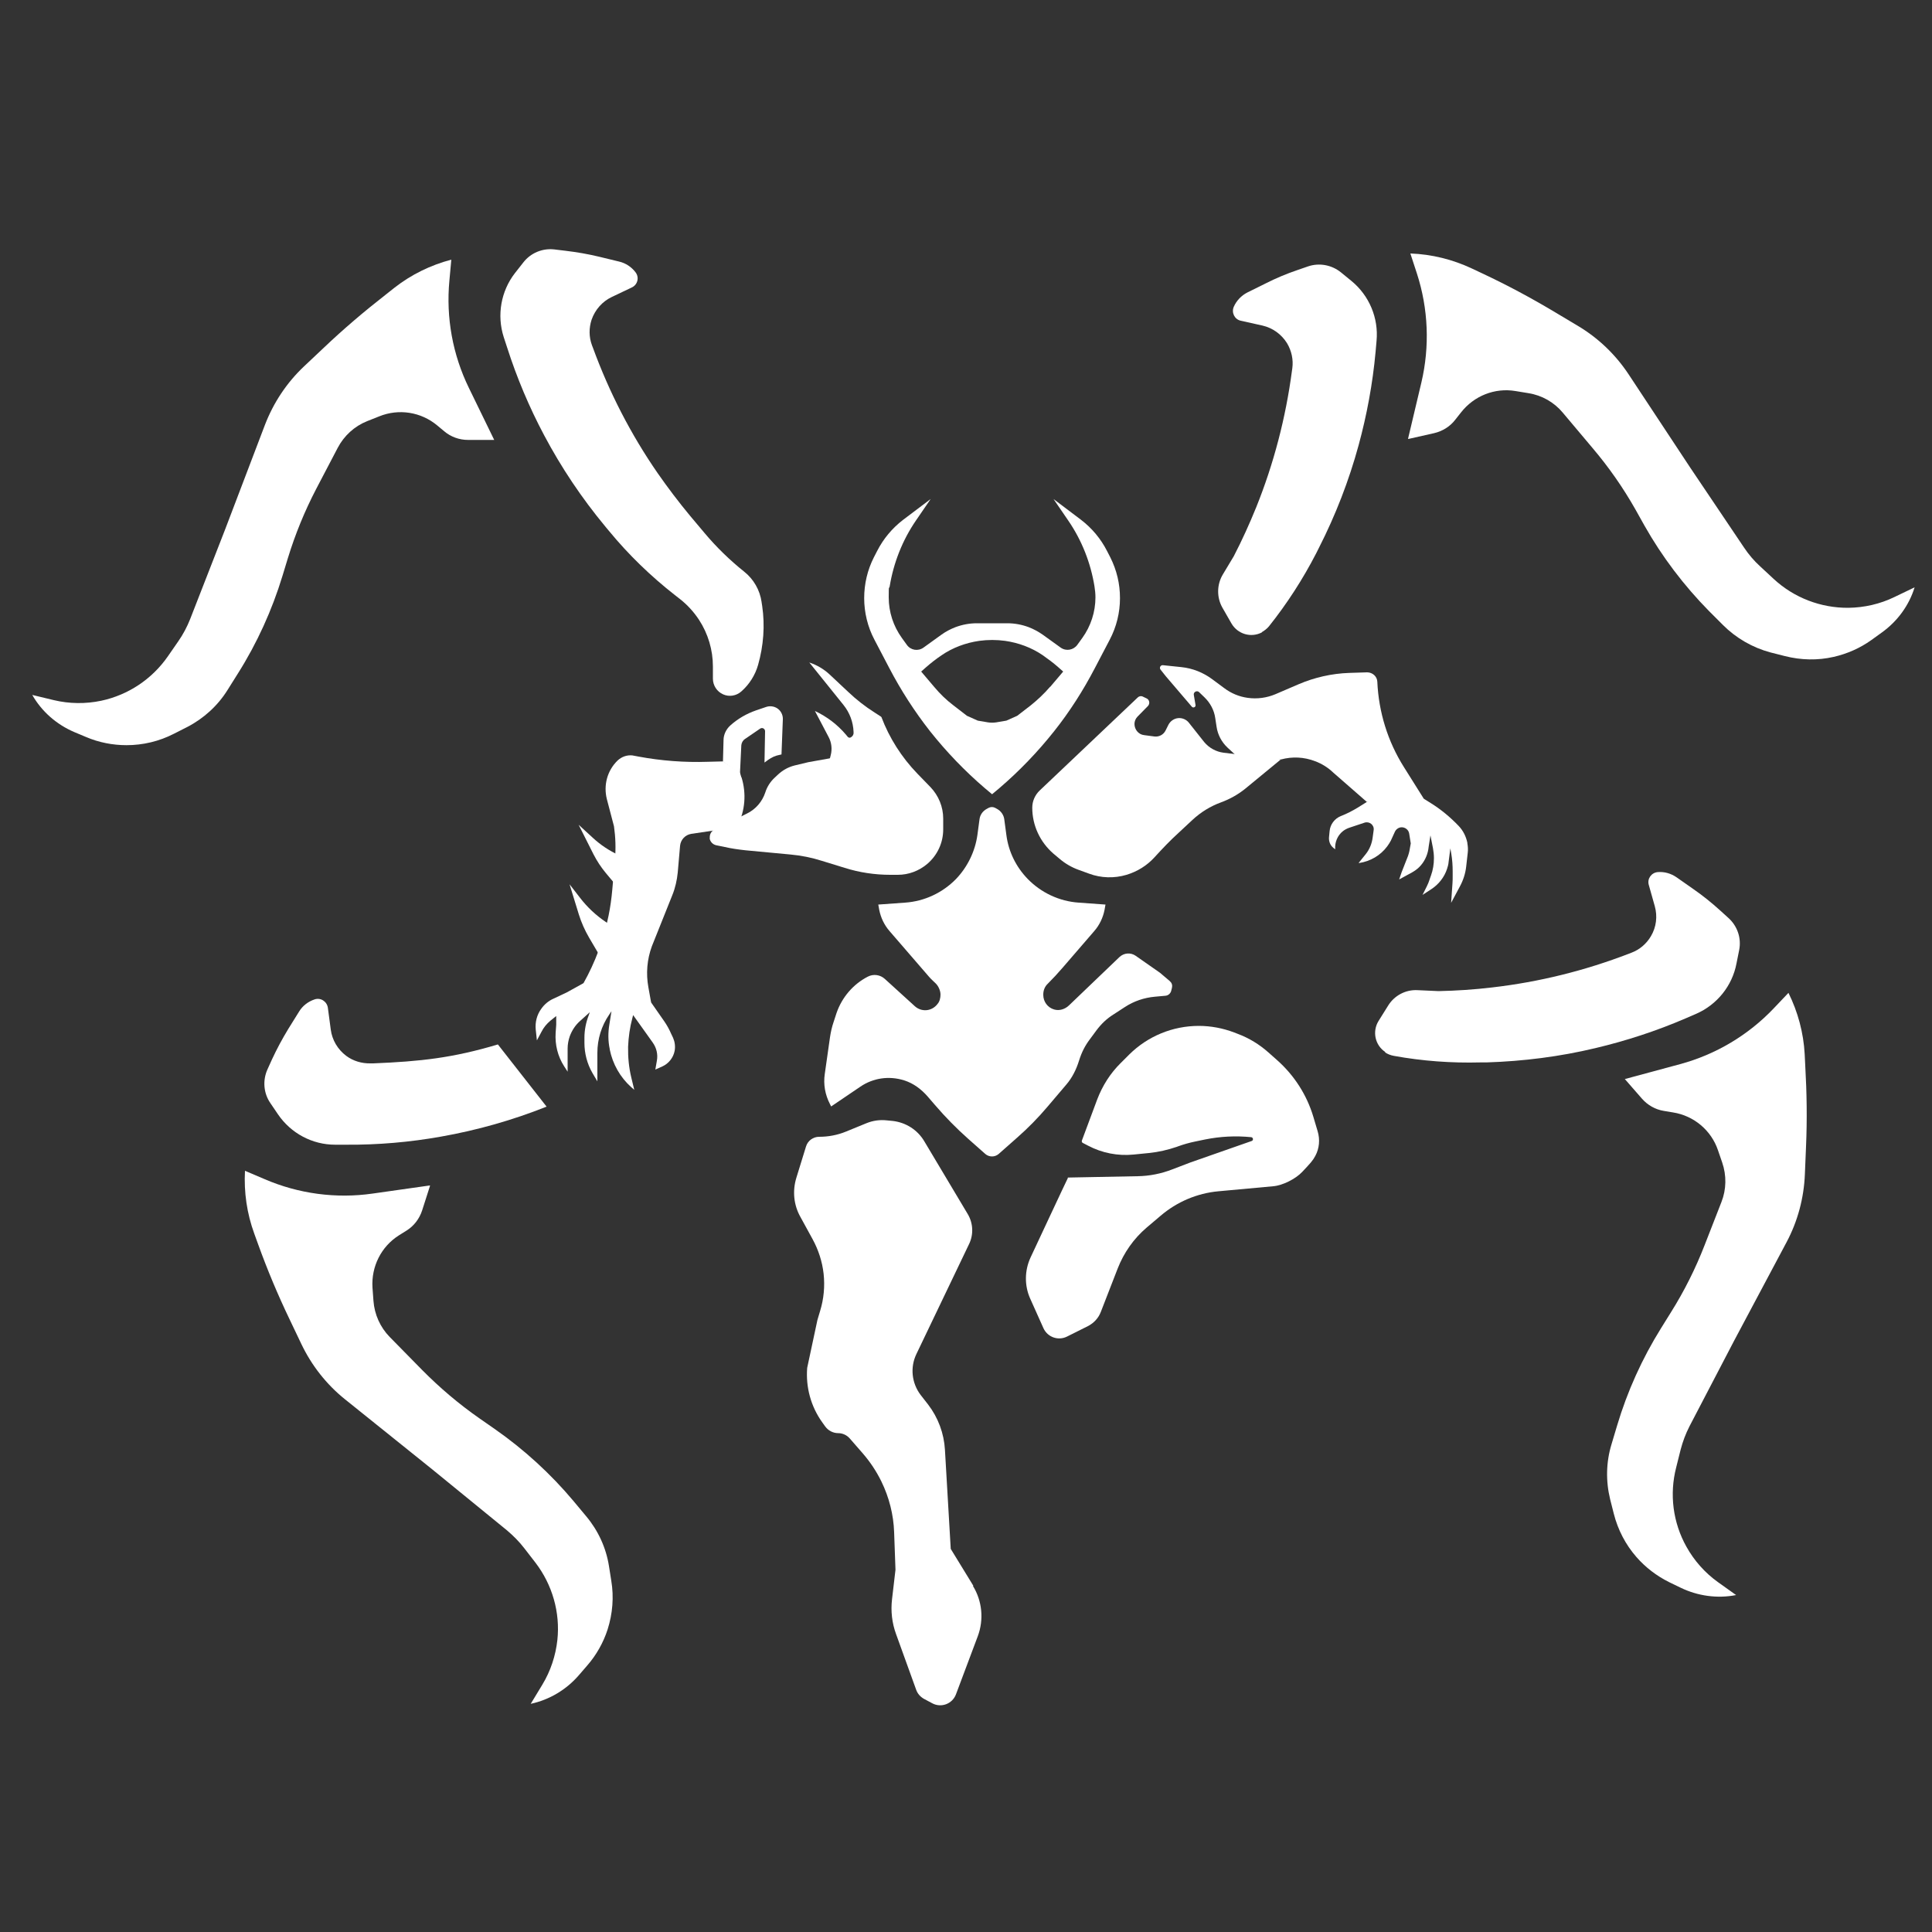 <?xml version="1.0" encoding="UTF-8"?>
<svg id="Layer_1" xmlns="http://www.w3.org/2000/svg" version="1.1" viewBox="0 0 1000 1000">
  <rect x="0" y="0" width="1000" height="1000" fill="#333333" stroke="none"/>
  <!-- Generator: Adobe Illustrator 29.1.0, SVG Export Plug-In . SVG Version: 2.1.0 Build 142)  -->
  <defs>
    <style>
      .st0 {
        fill: #fff;
      }
    </style>
  </defs>
  <path class="st0" d="M394.2,311.7l.3,1.9c1.5,10.2.7,20.6-2.1,30.5h0c-1.5,5.3-4.5,10.1-8.7,13.8h0c-2.6,2.3-6.3,2.9-9.4,1.5h0c-3.2-1.4-5.3-4.6-5.3-8.1v-6.3c0-8.6-2.5-17-7.2-24.2h0c-2.7-4.1-6-7.7-9.8-10.7l-2.7-2.1c-12.5-9.8-24-20.9-34.1-33.2l-2-2.4c-12.1-14.6-22.7-30.4-31.6-47.2h0c-7.7-14.5-14.1-29.7-19.1-45.3l-1.8-5.5c-3.6-11.3-1.4-23.7,5.8-33l4.4-5.6c3.8-4.9,9.9-7.4,16-6.7l5.8.7c5.9.7,11.7,1.7,17.5,3.1l10.3,2.5c3.4.8,6.4,2.8,8.5,5.6h0c2,2.7,1,6.4-2,7.8l-10.3,4.9c-4.9,2.3-8.7,6.6-10.5,11.8h0c-1.4,4.3-1.4,8.9.2,13.2l.5,1.3c8.4,23,19.6,44.8,33.5,64.9h0c5.3,7.6,10.9,15,16.8,22.1l7.4,8.8c6.2,7.4,13.1,14.1,20.6,20.1h0c4.9,3.9,8.1,9.5,9,15.7Z"/>
  <path class="st0" d="M255.7,227.7h-13.5c-4.5,0-8.9-1.6-12.3-4.5l-3.6-3c-8.4-7-19.9-8.8-30-4.7l-6.3,2.5c-6.5,2.6-11.9,7.5-15.2,13.8l-11.1,21.2c-6,11.5-10.9,23.5-14.7,35.9l-2.8,9.2c-5.4,17.7-13.1,34.7-23,50.4l-5.4,8.6c-5.1,8.2-12.4,14.8-20.9,19.2l-6.9,3.5c-7.6,3.9-16,5.9-24.5,5.9h0c-7.2,0-14.3-1.4-20.9-4.2l-6.2-2.6c-9.1-3.9-16.8-10.6-21.7-19.2h0s11.2,2.7,11.2,2.7c8,1.9,16.4,2,24.5.3h0c14-3,26.3-11.2,34.5-23l5.4-7.8c2.5-3.6,4.5-7.4,6.1-11.4l18.1-46.4,20.6-54.1c4.4-11.5,11.3-21.9,20.2-30.3l10.5-9.9c10.1-9.6,20.7-18.6,31.6-27.1l4.8-3.8c8.7-6.8,18.7-11.7,29.4-14.5h0s-1,10.9-1,10.9c-1.8,19.1,1.7,38.3,10.1,55.5l13.1,26.9Z"/>
  <path class="st0" d="M653.1,327.2h0c1.4-.8,2.7-1.8,3.7-3,9.4-11.8,17.6-24.5,24.5-37.9l1.4-2.8c8.6-16.9,15.5-34.7,20.5-53h0c4.3-15.8,7.3-32,8.8-48.4l.5-5.7c1.1-11.8-3.8-23.4-12.9-30.9l-5.5-4.5c-4.8-3.9-11.3-5.1-17.1-3.1l-5.5,1.9c-5.6,1.9-11.1,4.2-16.4,6.9l-9.5,4.7c-3.1,1.6-5.6,4.2-7,7.4h0c-1.3,3,.4,6.5,3.6,7.2l11.2,2.5c5.3,1.2,9.9,4.5,12.8,9.2h0c2.3,3.9,3.3,8.4,2.7,12.9l-.2,1.4c-3.2,24.2-9.4,48-18.5,70.6h0c-3.5,8.6-7.3,17-11.6,25.3l-5.7,9.5c-3.1,5.2-3.2,11.8-.2,17.1l4.7,8.2c3.2,5.5,10.1,7.6,15.8,4.6Z"/>
  <path class="st0" d="M729,227.2l13.3-3c4.3-1,8.2-3.4,10.9-6.9l3-3.8c6.7-8.6,17.5-12.9,28.2-11.1l6.7,1.1c7,1.1,13.3,4.7,17.8,10.1l15.4,18.3c8.4,9.9,15.8,20.5,22.2,31.8l4.7,8.4c9.1,16.1,20.4,31,33.4,44.2l7.2,7.2c6.8,6.8,15.3,11.7,24.6,14.2l7.5,1.9c8.3,2.1,16.9,2.3,25.2.4h0c7-1.6,13.6-4.5,19.5-8.7l5.4-3.9c8.1-5.8,14.1-14,17-23.4h0s-10.4,5-10.4,5c-7.4,3.6-15.6,5.5-23.9,5.6h0c-14.3.1-28.1-5.2-38.6-14.9l-7-6.5c-3.2-2.9-6-6.2-8.4-9.8l-27.8-41.3-31.9-48.3c-6.8-10.3-15.8-18.9-26.4-25.2l-12.4-7.4c-11.9-7.1-24.2-13.7-36.8-19.6l-5.5-2.6c-10-4.7-20.8-7.4-31.9-7.8h0s3.4,10.4,3.4,10.4c5.9,18.2,6.7,37.7,2.3,56.4l-6.9,29.1Z"/>
  <path class="st0" d="M282.9,572.8c-17.6,7-35.9,12.2-54.6,15.5h0c-16.2,2.9-32.6,4.3-49,4.2h-5.8c-11.9,0-22.9-5.9-29.6-15.7l-4-5.9c-3.5-5.1-4-11.7-1.5-17.3l2.4-5.3c2.5-5.4,5.3-10.6,8.4-15.7l5.6-9c1.8-3,4.7-5.2,8-6.3h0c3.1-1.1,6.4,1,6.9,4.3l1.5,11.3c.7,5.4,3.6,10.3,8,13.6h0c3.6,2.7,8.1,4,12.6,3.9h1.4c24.4-1,41.1-2.8,64.5-9.8h0s25.3,32.3,25.3,32.3Z"/>
  <path class="st0" d="M222.6,613.7l-4.1,12.8c-1.4,4.3-4.2,8-8,10.4l-4,2.5c-9.2,5.8-14.4,16.2-13.7,27.1l.5,6.8c.5,7,3.5,13.7,8.4,18.7l16.8,17.1c9.1,9.2,19,17.6,29.6,25l7.9,5.5c15.2,10.6,29,23.2,40.9,37.4l6.5,7.8c6.2,7.4,10.3,16.3,11.8,25.8l1.2,7.6c1.4,8.4.7,17-1.9,25.2h0c-2.2,6.8-5.8,13.2-10.5,18.6l-4.4,5.1c-6.5,7.5-15.2,12.7-24.9,14.8h0s6-9.9,6-9.9c4.3-7.1,6.9-15,7.8-23.2h0c1.5-14.2-2.6-28.5-11.3-39.9l-5.8-7.5c-2.6-3.4-5.7-6.5-9-9.3l-38.6-31.5-45.2-36.3c-9.6-7.7-17.3-17.5-22.6-28.6l-6.2-13c-6-12.5-11.4-25.4-16.1-38.4l-2.1-5.8c-3.8-10.4-5.4-21.4-4.8-32.5h0s10.1,4.3,10.1,4.3c17.6,7.6,37,10.2,55.9,7.5l29.6-4.2Z"/>
  <path class="st0" d="M716.9,544.7h0c1.3.9,2.9,1.5,4.5,1.8,14.8,2.7,29.9,3.8,45,3.4h3.1c19-.6,37.9-3,56.3-7.4h0c16-3.8,31.6-8.9,46.7-15.4l5.3-2.3c10.9-4.7,18.8-14.5,21-26.1l1.4-7c1.2-6.1-.9-12.3-5.5-16.5l-4.3-3.9c-4.4-4-9-7.7-13.9-11.1l-8.7-6.1c-2.9-2-6.3-3-9.8-2.7h0c-3.3.3-5.5,3.5-4.6,6.6l3.1,11c1.5,5.3.8,10.9-2,15.6h0c-2.3,3.9-5.8,6.9-10,8.5l-1.3.5c-22.8,8.8-46.6,14.7-70.9,17.5h0c-9.2,1.1-18.5,1.7-27.7,1.9l-11-.5c-6.1-.3-11.9,2.8-15.1,8l-5,8c-3.3,5.4-1.8,12.5,3.5,16Z"/>
  <path class="st0" d="M841,558.5l8.9,10.2c2.9,3.3,6.9,5.6,11.3,6.3l4.8.8c10.7,1.7,19.7,9.2,23.2,19.5l2.2,6.4c2.3,6.7,2.2,13.9-.4,20.5l-8.7,22.3c-4.7,12.1-10.5,23.7-17.4,34.7l-5.1,8.2c-9.8,15.7-17.5,32.7-22.8,50.5l-2.9,9.7c-2.8,9.2-3,19-.7,28.4l1.9,7.5c2.1,8.3,6.1,16,11.7,22.4h0c4.7,5.4,10.5,9.8,16.9,13l6,2.9c8.9,4.3,19,5.7,28.7,3.8h0s-9.4-6.7-9.4-6.7c-6.7-4.8-12.3-11.1-16.3-18.3h0c-7-12.5-8.9-27.2-5.3-41.1l2.3-9.2c1.1-4.2,2.6-8.2,4.6-12.1l23-44.1,27.2-51.1c5.8-10.9,9-22.9,9.5-35.2l.6-14.4c.6-13.9.4-27.8-.4-41.7l-.3-6.1c-.6-11-3.5-21.8-8.4-31.7h0s-7.6,8-7.6,8c-13.2,13.9-30,23.9-48.5,28.9l-28.9,7.8Z"/>
  <path class="st0" d="M682,585.5l-2.2-7.4c-3.4-11.4-9.9-21.5-18.8-29.4l-4.4-3.9c-4.7-4.2-10.1-7.5-16-9.7l-1.8-.7c-5.8-2.2-12-3.4-18.3-3.4-13.5,0-26.4,5.3-36,14.8l-4.4,4.4c-5.4,5.3-9.5,11.8-12.2,18.9l-7.9,21.2c-.2.5,0,1.1.5,1.3l2.7,1.4c7.2,3.8,15.4,5.4,23.5,4.6l8-.8c4.9-.5,9.7-1.6,14.4-3.2l.8-.3c2.8-1,5.6-1.8,8.5-2.4l5.3-1.1c7.9-1.6,15.9-2,23.9-1.2h0c1.1.1,1.3,1.7.2,2l-31.7,11.1-9.4,3.6c-5.7,2.2-11.7,3.4-17.8,3.5l-36.2.7v.3c-.1,0-19.3,41.1-19.3,41.1-3.1,6.7-3.2,14.5-.2,21.2l6.9,15.4c2.1,4.6,7.6,6.6,12.2,4.3l10.8-5.4c3.1-1.6,5.5-4.2,6.7-7.4l8.7-22.4c3.2-8.2,8.3-15.5,15-21.2l7.2-6.1c8.4-7.2,18.9-11.7,30-12.7l28.3-2.6c4.9-.4,11.6-3.8,15-7.4,4.3-4.6,5.4-5.7,6.8-8.3,2.1-3.9,2.5-8.5,1.2-12.8Z"/>
  <path class="st0" d="M503.8,820.8l-11.7-19.1-3-51.3c-.5-8.5-3.5-16.6-8.7-23.4l-3.9-5c-4.6-6.1-5.5-14.2-2.2-21.1l27.3-57c2.4-5,2.1-10.8-.7-15.5l-22.5-37.7c-3.5-5.9-9.5-9.7-16.3-10.5l-3.1-.3c-3.6-.4-7.2.1-10.6,1.5l-10.5,4.3c-4.4,1.8-9.1,2.7-13.9,2.7h0c-3.1,0-5.9,2-6.8,5l-5,16.2c-2.1,6.8-1.4,14.1,2.1,20.3l6.3,11.5c3,5.5,5,11.6,5.7,17.9.7,6.5.1,13-1.8,19.2l-1.4,4.7-5.3,24.8c-.8,10,1.9,20,7.8,28.2l1.5,2.1c1.6,2.2,4.1,3.5,6.8,3.5h0c2.2,0,4.4,1,5.9,2.7l6.8,7.8c3.8,4.4,7,9.2,9.6,14.5,4,8.2,6.3,17.2,6.6,26.3l.7,19.4-1.8,15.4c-.7,6,0,12.2,2.1,17.9l10.4,28.8c.7,2,2.1,3.6,4,4.7l4.3,2.3c4.6,2.5,10.4.4,12.3-4.6l11.3-30.1c3.2-8.6,2.3-18.2-2.5-26Z"/>
  <path class="st0" d="M605.6,507.9l-5.2-4.4-12.6-8.8c-2.6-1.8-6-1.5-8.3.6l-26.2,25.1c-2.1,2-5,2.9-7.7,2.1-3.4-1-5.6-4.1-5.6-7.5v-.3c0-2.1.8-4.1,2.3-5.5,2.7-2.7,5.3-5.5,7.7-8.3l16.4-19c2.7-3.1,4.5-6.9,5.3-10.9l.5-2.8-13.9-1c-10-.7-19.4-5.1-26.4-12.3-6-6.2-9.9-14.1-11-22.7l-1.1-8.2c-.3-2.2-1.7-4.2-3.7-5.3l-1.1-.6c-1-.5-2.2-.5-3.2,0l-1.1.6c-2,1.1-3.4,3-3.7,5.3l-1.1,8.2c-1.2,8.5-5.1,16.5-11,22.7h0c-7,7.2-16.4,11.6-26.4,12.3l-13.9,1,.5,2.8c.8,4,2.6,7.8,5.3,10.9l20.4,23.6c1.1,1.3,2.4,2.4,3.6,3.6s2.4,3.5,2.4,5.7h0c0,1.7-.4,3.5-1.5,4.8-3,4-8.4,4.3-11.8,1.2l-15.5-14.1c-2.4-2.2-5.9-2.7-8.8-1.2-7.6,3.9-13.4,10.7-16.2,18.8l-1.5,4.6c-.9,2.6-1.5,5.3-1.9,8l-2.7,19c-.8,5.4.2,10.8,2.7,15.6l.6,1.2,15.2-10.3c6.5-4.4,14.7-5.7,22.6-3.2,4.8,1.5,8.9,4.6,12.2,8.4l3.7,4.3c5.4,6.3,11.2,12.2,17.4,17.7l8.7,7.7c2,1.7,4.9,1.7,6.9,0l9.5-8.4c5.7-5,11-10.4,15.9-16.2l9.6-11.3c3.1-3.6,5.2-7.9,6.6-12.4s3.2-7.9,5.7-11.2l3.4-4.6c2.4-3.2,5.3-6,8.7-8.1l6-3.9c4.6-3,9.9-4.8,15.4-5.3l5.5-.5c1.4-.1,2.6-1.1,3-2.5l.4-1.6c.3-1.2,0-2.6-1.1-3.4Z"/>
  <path class="st0" d="M574.7,288.5l-1.7-3.3c-3.2-6.3-7.8-11.8-13.4-16.1l-14.3-10.8,7.6,11.1c7,10.2,11.6,21.8,13.6,34.1h0c.3,1.9.5,3.8.5,5.7,0,7.5-2.4,14.9-6.8,21l-2.6,3.6c-2,2.7-5.8,3.4-8.6,1.4l-9.3-6.7c-2.3-1.6-4.7-2.9-7.3-3.9-3.5-1.3-7.2-2-11-2h-15.8c-3.8,0-7.5.7-11,2-2.6,1-5.1,2.3-7.3,3.9l-9.3,6.7c-2.8,2-6.6,1.4-8.6-1.4l-2.6-3.6c-4.4-6.1-6.8-13.4-6.8-21s.2-3.8.5-5.7h0c2-12.2,6.6-23.9,13.6-34.1l7.6-11.1-14.3,10.8c-5.6,4.3-10.2,9.8-13.4,16.1l-1.7,3.3c-3.3,6.5-5,13.7-5,21.1s1.8,14.9,5.3,21.5l7.7,14.7c6,11.5,13.1,22.5,21.1,32.7,8.5,10.7,18,20.6,28.4,29.5l3.7,3.1,3.7-3.1c10.4-8.9,19.9-18.8,28.4-29.5h0c8.1-10.2,15.1-21.2,21.1-32.7l7.7-14.7c3.5-6.7,5.3-14,5.3-21.5s-1.7-14.5-5-21.1ZM543.5,355.5c-3,3.5-6.4,6.7-10,9.6l-7,5.4c-1.6.7-4,1.8-5.6,2.5l-5.3.9c-1.4.2-2.8.2-4.2,0l-5.3-.9c-1.6-.7-4-1.8-5.6-2.5l-7-5.4c-3.7-2.8-7-6-10-9.6l-6.7-7.9,2.6-2.3c2.5-2.2,5.1-4.2,7.9-6.1,5.8-4,12.6-6.5,19.6-7.5,4.4-.6,8.9-.6,13.3,0,7,1,13.8,3.5,19.6,7.5,2.7,1.9,5.4,3.9,7.9,6.1l2.6,2.3-6.7,7.9Z"/>
  <path class="st0" d="M367.3,433.8h0c.2,1.8,1.6,3.3,3.4,3.7l4.4.9c3.5.8,7.1,1.3,10.7,1.7l23.4,2.2c5.5.5,11,1.6,16.3,3.3l11.7,3.6c7.6,2.4,15.6,3.6,23.6,3.6h3.9c5.6,0,10.9-2,15.2-5.6h0c5.3-4.5,8.3-11,8.3-17.9v-5.6c0-6.1-2.4-11.9-6.6-16.3l-6.8-7c-8.1-8.4-14.5-18.4-18.6-29.3h0s-15.2,14-15.2,14l-11.4,7.4-11.2,2-7.1,1.7c-3.2.8-6.1,2.4-8.5,4.6l-1.8,1.7c-2.3,2.1-4,4.8-4.9,7.7h0c-1.6,4.8-5,8.7-9.5,10.9l-16.8,8.3c-1.7.8-2.6,2.6-2.4,4.4Z"/>
  <path class="st0" d="M429.6,392.4l.4-1.6c.8-3.1.4-6.5-1.1-9.3l-7.1-13.5h0c6.2,2.9,11.7,7.1,16.1,12.3l.9,1.1c.4.4,1,.6,1.5.3h0c1-.5,1.6-1.5,1.5-2.5v-.4c-.2-5.1-2-9.9-5.2-13.9l-17.7-22h0c3.9,1.3,7.5,3.4,10.5,6.2l9.6,9c4.2,4,8.8,7.6,13.7,10.7l3.4,2.2-1,19.2-24.7,13-.9-10.7Z"/>
  <path class="st0" d="M383.7,402.3l-.7-2.4-8.7-5.8-7.9.2c-12,.4-24.1-.5-35.9-2.7l-3.2-.6c-2.8-.3-5.6.7-7.7,2.7-5.3,5.2-7.3,12.7-5.5,19.9l3.7,14.1h0c.8,5.6,1,11.4.5,17.1l-1.4,15.9c-.4,4.4-1,8.8-1.9,13.2-2.5,12.3-6.9,24.2-13.1,35.2l-.2.4,35.3,9.3-1.4-7.8c-1.3-7.1-.7-14.4,1.8-21.2h0l10.6-26.5c1.5-3.7,2.4-7.7,2.8-11.7l1.2-13.8c.3-3.2,2.7-5.7,5.8-6.2l23.6-3.5.3-.6c4-7.8,4.7-16.8,2.1-25.2Z"/>
  <path class="st0" d="M374.2,394.2l.3-11.1c0-2.9,1.4-5.7,3.5-7.6h0c3.9-3.5,8.4-6.1,13.3-7.8l5.3-1.8c1.8-.6,3.8-.4,5.5.6h0c2,1.2,3.2,3.5,3.1,5.8l-.7,18.2-.9.2c-2.2.4-4.2,1.3-6,2.6l-1.9,1.4.3-16.2c0-1.3-1.4-2.1-2.5-1.4l-7.9,5.4c-1.1.7-1.8,2-1.9,3.3l-.7,14.6"/>
  <path class="st0" d="M336.9,518.7l6.9,9.9c1.4,2,2.6,4.2,3.6,6.5l1,2.1c.9,2.1,1.2,4.4.8,6.7h0c-.7,3.6-3.1,6.6-6.4,8.1l-3.6,1.6.8-4.6c.6-3.3-.2-6.6-2.1-9.3l-3.2-4.5-7-9.8-.4,1.6c-1.3,4.8-2,9.8-2.2,14.8h0c-.1,5.4.4,10.8,1.7,16.1l1.5,6.2-1.6-1.4c-5.7-5.1-9.6-12-11.1-19.5v-.2c-.9-4.2-.9-8.5-.2-12.7s1.1-6.9,1.1-6.9l-1.2,1.8c-4,5.8-6.1,12.7-6.1,19.7v14.8c0,0-2.6-4.4-2.6-4.4-2.7-4.7-4.1-10.1-4.1-15.5v-2.7c0-4,.8-8,2.3-11.8l.5-1.4-5.1,4.6c-2.4,2.1-4.2,4.9-5.3,7.9h0c-.7,2-1.1,4.2-1.1,6.3v12s-1.8-2.8-1.8-2.8c-3.3-5.1-4.8-11.2-4.4-17.3l.3-4.2v-4.5l-3,2.4c-1.9,1.6-3.5,3.5-4.6,5.7l-2.4,4.5-.6-5.5c-.4-3.9.6-7.8,2.9-10.9h0c1.6-2.3,3.8-4.1,6.3-5.2l6.8-3.2,8.5-4.7,15.9-1,19.2,10.6Z"/>
  <path class="st0" d="M310.9,495.5l-6-10.2c-2.2-3.8-4-7.8-5.3-12l-4.8-15.6,5.5,7.1c3.7,4.8,8.1,8.9,13.1,12.3l3.1,2.1-5.5,16.4Z"/>
  <path class="st0" d="M321.7,461.6l-8.1-9.7c-2.5-3-4.6-6.2-6.4-9.7l-7.7-15.3,7.4,6.8c3.9,3.6,8.4,6.6,13.2,8.8l4.3,2-2.8,17.1Z"/>
  <path class="st0" d="M534.3,418c0-3.3,1.4-6.5,3.8-8.8l35.1-33.3,15.7-14.9c.7-.7,1.8-.9,2.7-.4l1.9.9c1.5.7,1.8,2.7.7,3.9l-5.4,5.5c-1,1-1.6,2.4-1.6,3.8h0c0,2.9,2.1,5.5,5,5.8l5.3.7c2.4.3,4.7-.9,5.8-3.1l1.5-3c1-1.9,2.9-3.2,5-3.4h0c2.1-.2,4.2.7,5.5,2.3l8,10.1h0c2.5,3,6.1,5,10,5.5l29.5,3.6-18.1,14.9c-3.8,3.1-8.1,5.5-12.7,7.2h0c-5.5,2-10.5,5.1-14.7,9l-7.2,6.7c-4.4,4-8.5,8.3-12.5,12.7h0c-3.9,4.3-8.9,7.4-14.5,9.1h0c-6.4,1.9-13.2,1.7-19.4-.6l-5.5-2c-3.6-1.3-7-3.3-9.9-5.8l-3.1-2.6c-6.9-6-10.9-14.6-10.9-23.7h0Z"/>
  <path class="st0" d="M639.1,390.4l-3.7-3.4c-3.1-2.9-5.1-6.7-5.7-10.8l-.7-4.6c-.6-4.1-2.6-7.8-5.6-10.7l-2.8-2.7c-1.1-1-2.9,0-2.7,1.4l.9,5.3c.2,1.1-1.2,1.7-1.9.9l-13.5-15.8-2.7-3.4c-.8-1,0-2.4,1.2-2.3l9.6,1c5.8.6,11.3,2.8,16,6.3l6.2,4.6c3.6,2.7,7.7,4.4,12.1,5h0c4.9.7,9.9,0,14.4-1.9l12.1-5.2c8.2-3.5,17.1-5.5,26-5.8l9.3-.3c2.8,0,5.2,2.1,5.3,4.9h0c.7,15.7,5.4,30.9,13.8,44.2l10.3,16.4-29.5,1.6-17.4-15.2c-2.7-2.6-5.9-4.6-9.4-5.9h0c-5.7-2.2-11.8-2.5-17.7-.9h-.3c0,0-19.8,1.9-19.8,1.9l-3.9-4.7Z"/>
  <path class="st0" d="M730.2,436.6l-.7,3.9c-.2.8-.4,1.7-.7,2.5l-3.3,8.4-1.3,3.8,6.6-3.6c1.4-.8,2.7-1.7,3.8-2.8h0c2.5-2.5,4.1-5.7,4.7-9.2l.2-1.5.9-5.7,1.3,6.6c.3,1.7.5,3.4.5,5.2h0c0,3.1-.5,6.1-1.5,8.9s-.5,1.4-.7,2c-.4,1.3-.9,2.5-1.5,3.7l-2.2,4.4,4.6-3c3.8-2.5,6.7-6.2,8.1-10.5h0c.4-1.2.7-2.3.8-3.6l.9-7,.5,2.9c.5,3,.7,6,.7,9v2.5c0,1.2,0,2.5-.1,3.7l-.7,10.1,4.6-8.6c1.7-3.2,2.8-6.6,3.2-10.2l.8-7.1c.2-1.6.1-3.3-.2-4.9v-.3c-.7-3.3-2.2-6.3-4.5-8.7h0c-4.3-4.5-9.1-8.5-14.4-11.8s-3.5-2.2-3.5-2.2l-11.3-4.6-18.2,6.1-4.8,3c-2.8,1.7-5.7,3.2-8.8,4.4h0c-3.2,1.3-5.5,4.3-5.8,7.8l-.3,3.1c-.2,2.1.6,4.2,2.2,5.5l1,.8h0c-.3-3.6,1.2-7.2,4-9.4h0c1-.8,2.2-1.4,3.4-1.8l7.8-2.6c2.5-.8,5.1,1.2,4.7,3.9l-.5,3.7c-.4,3.2-1.6,6.2-3.6,8.7l-3.7,4.6h.3c5.8-.9,11-3.9,14.5-8.6h0c.7-1,1.4-2,1.9-3l2.1-4.6c.6-1.3,1.9-2.2,3.3-2.3h0c2-.1,3.8,1.3,4.1,3.3l.8,5Z"/>
</svg>